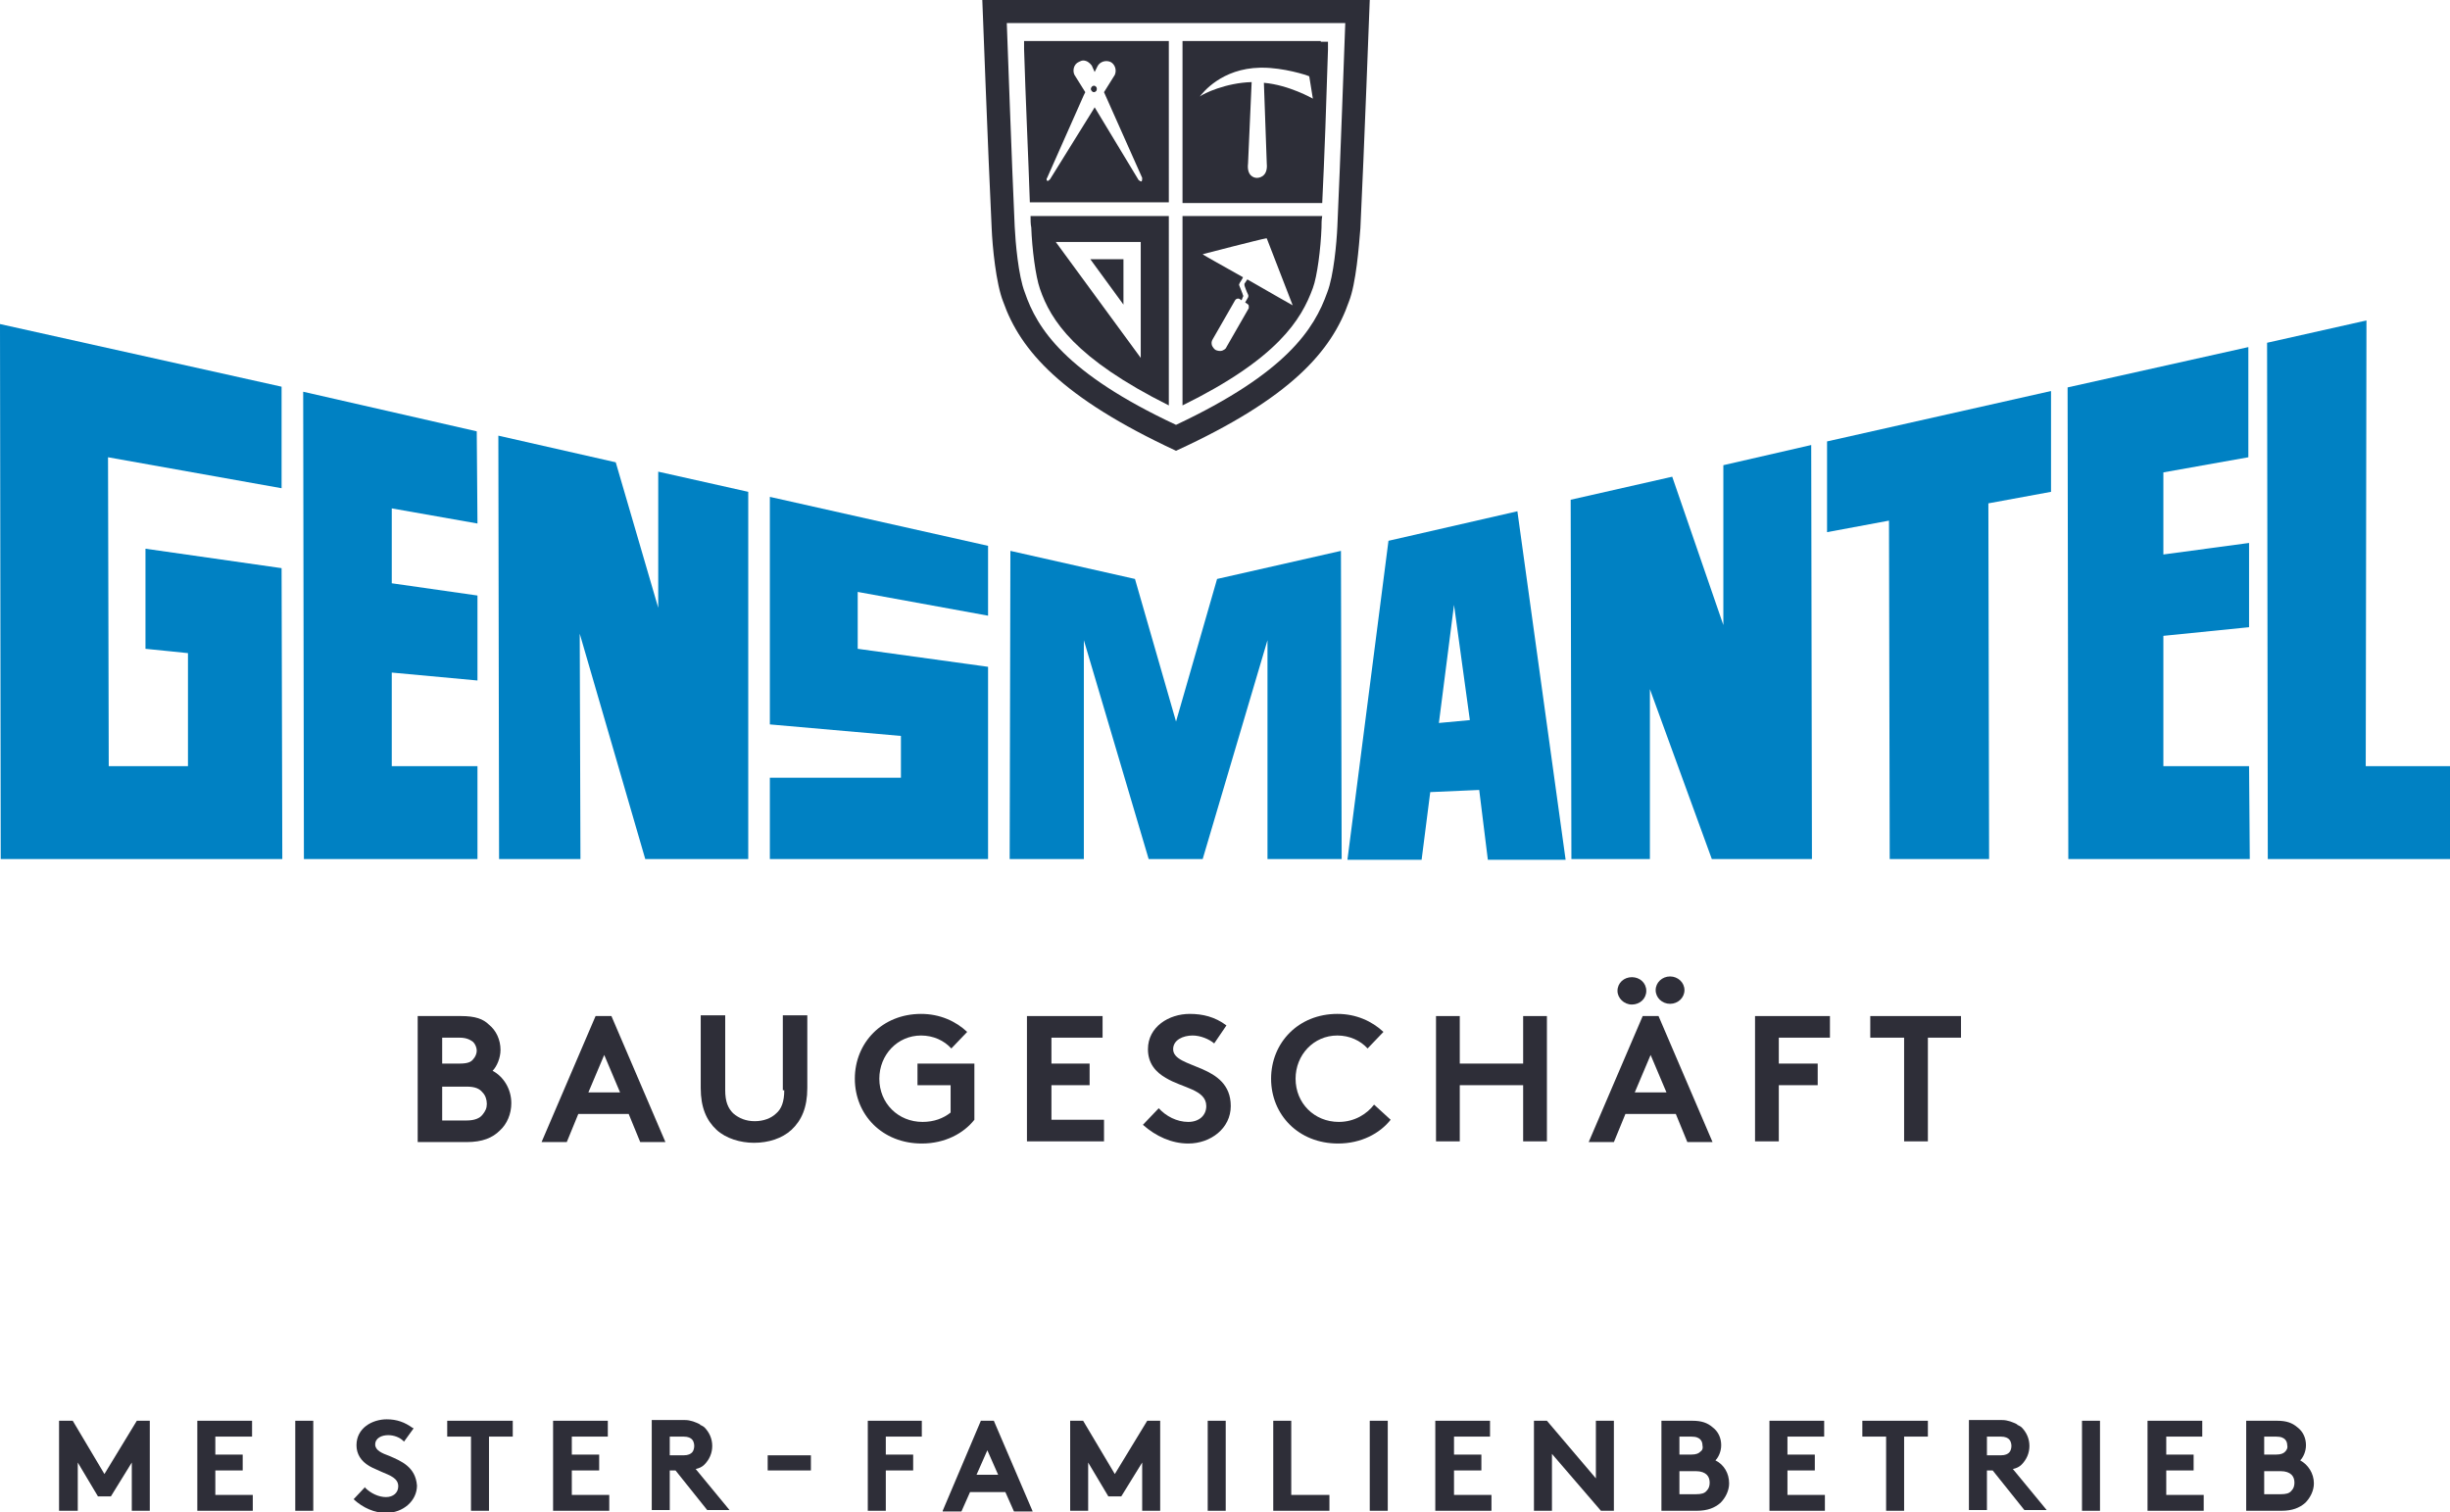<svg xmlns="http://www.w3.org/2000/svg" xmlns:xlink="http://www.w3.org/1999/xlink" id="Ebene_1" x="0px" y="0px" viewBox="0 0 340.2 210" style="enable-background:new 0 0 340.2 210;" xml:space="preserve"><style type="text/css">	.st0{fill-rule:evenodd;clip-rule:evenodd;fill:#0081C3;}	.st1{fill:#2E2E38;}	.st2{fill-rule:evenodd;clip-rule:evenodd;fill:#8E4F2F;}	.st3{fill:#FFFFFF;}	.st4{fill:#0081C3;}	.st5{fill:#8E4F2F;}	.st6{fill:none;stroke:#FFFFFF;stroke-width:0.75;stroke-miterlimit:10;}	.st7{fill:#2D2E38;}</style><polygon class="st0" points="20.2,76.2 20.2,90.1 26.1,90.7 26.1,106.4 15.1,106.4 15,63.5 39.1,67.8 39.1,53.7 0,45 0.1,119.3  39.2,119.3 39.1,78.9 "></polygon><polygon class="st0" points="54.4,106.4 54.4,93.4 66.3,94.5 66.3,82.7 54.4,81 54.4,70.6 66.3,72.7 66.2,59.9 42.1,54.4  42.2,119.3 66.3,119.3 66.3,106.4 "></polygon><polygon class="st0" points="91.4,65.5 91.4,84.4 85.5,64.2 69.2,60.5 69.3,119.3 80.6,119.3 80.5,88 89.6,119.3 103.9,119.3  103.9,68.3 "></polygon><polygon class="st0" points="106.9,100.6 125.1,102.2 125.1,108 106.9,108 106.9,119.3 137.2,119.3 137.2,92.6 119.1,90.1  119.1,82.2 137.2,85.5 137.2,75.8 106.9,69 "></polygon><polygon class="st0" points="169,80.4 163.3,100.2 157.6,80.4 140.3,76.5 140.2,119.3 150.5,119.3 150.5,88.9 159.5,119.3  167,119.3 176,88.9 176,119.3 186.3,119.3 186.2,76.5 "></polygon><path class="st0" d="M192.8,75.1l-5.7,44.3h10.3l1.2-9.4l6.8-0.3l1.2,9.7h10.8L210.7,71L192.8,75.1z M199.8,100.4l2.1-16.4l2.2,16 L199.8,100.4z"></path><polygon class="st0" points="239.3,64.6 239.3,86.8 232.2,66.2 218.1,69.4 218.2,119.3 229.1,119.3 229.1,95.7 237.7,119.3  251.6,119.3 251.5,61.8 "></polygon><polygon class="st0" points="284.8,54.3 253.7,61.3 253.7,73.9 262.3,72.3 262.4,119.3 276.2,119.3 276.1,69.9 284.8,68.3 "></polygon><polygon class="st0" points="300.4,106.4 300.4,88.3 312.3,87.1 312.3,75.4 300.4,77 300.4,65.6 312.2,63.5 312.2,48.2 287.1,53.8  287.2,119.3 312.4,119.3 312.3,106.4 "></polygon><polygon class="st0" points="340.2,106.4 328.5,106.4 328.6,44.5 314.8,47.6 314.9,119.3 340.2,119.3 "></polygon><path class="st1" d="M68.4,148.7c0.6-0.6,1.1-1.8,1.1-2.9c0-1.4-0.6-2.7-1.6-3.5c-0.8-0.8-1.9-1.2-3.9-1.2H58v17.5h6.8 c2.2,0,3.6-0.6,4.6-1.6c1-0.9,1.6-2.3,1.6-3.8C71,151.2,69.9,149.5,68.4,148.7z M61.4,144.1h2.4c1,0,1.5,0.3,1.9,0.6 c0.3,0.3,0.5,0.8,0.5,1.2s-0.2,0.9-0.5,1.2c-0.3,0.4-0.8,0.6-1.9,0.6h-2.4V144.1z M67,154.8c-0.4,0.5-1.1,0.8-2.2,0.8h-3.4v-4.7h3.4 c1.2,0,1.8,0.3,2.2,0.8c0.4,0.4,0.6,1,0.6,1.6S67.4,154.3,67,154.8z"></path><path class="st1" d="M82.7,141.1l-7.5,17.5h3.5l1.6-3.9h7l1.6,3.9h3.5l-7.5-17.5H82.7z M81.7,151.7l2.2-5.2l2.2,5.2H81.7z"></path><path class="st1" d="M108.9,151.4c0,1.6-0.4,2.6-1.1,3.2c-0.7,0.7-1.8,1.1-3,1.1c-1.2,0-2.2-0.4-3-1.1c-0.7-0.7-1.1-1.6-1.1-3.2 v-10.4h-3.4v10.1c0,2.7,0.8,4.5,2.2,5.8c1.3,1.2,3.3,1.8,5.2,1.8c2,0,3.9-0.6,5.2-1.8c1.4-1.3,2.2-3.1,2.2-5.8v-10.1h-3.4V151.4z"></path><path class="st1" d="M127.5,150.7h4.5v3.8c-1,0.8-2.3,1.3-3.9,1.3c-3.4,0-6-2.6-6-6c0-3.3,2.5-6,5.8-6c1.7,0,3.2,0.7,4.2,1.8 l2.2-2.3c-1.6-1.5-3.8-2.5-6.4-2.5c-5.4,0-9.2,4-9.2,9c0,5,3.8,9,9.3,9c3.2,0,5.8-1.4,7.3-3.3v-7.8h-7.9V150.7z"></path><polygon class="st1" points="146,150.7 151.3,150.7 151.3,147.7 146,147.7 146,144.1 153.1,144.1 153.1,141.1 142.6,141.1  142.6,158.5 153.3,158.5 153.3,155.5 146,155.5 "></polygon><path class="st1" d="M162.9,145.7c0-1.3,1.4-1.9,2.7-1.9c1.1,0,2.3,0.5,3,1.1l1.7-2.5c-1.6-1.2-3.3-1.6-5.1-1.6 c-2.9,0-5.8,1.8-5.8,4.9c0,2,1.1,3.2,2.5,4c2.3,1.4,5.6,1.6,5.6,3.9c0,1.3-1,2.2-2.5,2.2c-1.6,0-3.1-0.8-4.1-1.9l-2.2,2.3 c1.8,1.6,4,2.6,6.3,2.6c3.1,0,5.9-2.1,5.9-5.2C170.9,147.6,162.9,148.5,162.9,145.7z"></path><path class="st1" d="M185.9,155.8c-3.4,0-6-2.6-6-6c0-3.3,2.5-6,5.8-6c1.7,0,3.2,0.7,4.2,1.8l2.2-2.3c-1.6-1.5-3.8-2.5-6.4-2.5 c-5.4,0-9.2,4-9.2,9c0,5,3.8,9,9.3,9c3.2,0,5.8-1.4,7.3-3.3l-2.3-2.1C189.8,154.7,188.1,155.8,185.9,155.8z"></path><polygon class="st1" points="211.5,147.7 202.7,147.7 202.7,141.1 199.4,141.1 199.4,158.5 202.7,158.5 202.7,150.7 211.5,150.7  211.5,158.5 214.8,158.5 214.8,141.1 211.5,141.1 "></polygon><path class="st1" d="M226.6,139.5c1.1,0,2-0.8,2-1.9c0-1.1-0.9-1.9-2-1.9c-1.1,0-2,0.8-2,1.9C224.6,138.6,225.5,139.5,226.6,139.5z"></path><ellipse class="st1" cx="231.9" cy="137.5" rx="2" ry="1.9"></ellipse><path class="st1" d="M228.1,141.1l-7.5,17.5h3.5l1.6-3.9h7l1.6,3.9h3.5l-7.5-17.5H228.1z M227,151.7l2.2-5.2l2.2,5.2H227z"></path><polygon class="st1" points="243.7,158.5 247,158.5 247,150.7 252.4,150.7 252.4,147.7 247,147.7 247,144.1 254.1,144.1  254.1,141.1 243.7,141.1 "></polygon><polygon class="st1" points="259.7,141.1 259.7,144.1 264.4,144.1 264.4,158.5 267.7,158.5 267.7,144.1 272.3,144.1 272.3,141.1 "></polygon><polygon class="st1" points="14.5,204.7 10.1,197.3 10,197.3 8.2,197.3 8.2,209.8 10.8,209.8 10.8,203.1 13.6,207.8 13.6,207.8  15.4,207.8 18.3,203.1 18.3,209.8 20.8,209.8 20.8,197.3 19,197.3 "></polygon><polygon class="st1" points="29.9,204.2 33.7,204.2 33.7,202 29.9,202 29.9,199.5 35,199.5 35,197.3 27.4,197.3 27.4,209.8  35.1,209.8 35.1,207.6 29.9,207.6 "></polygon><rect x="41" y="197.3" class="st1" width="2.5" height="12.5"></rect><path class="st1" d="M54.1,202.2c-1.1-0.4-2-0.8-2-1.6c0-0.9,0.9-1.3,1.8-1.3c0.8,0,1.6,0.3,2.1,0.8l0.1,0.1l1.3-1.8l0-0.1l-0.1,0 c-1.1-0.8-2.2-1.2-3.6-1.2c-2,0-4.2,1.2-4.2,3.6c0,1.2,0.6,2.2,1.8,2.9c0.5,0.3,1.1,0.5,1.7,0.8c1.2,0.5,2.3,0.9,2.3,2 c0,0.9-0.7,1.5-1.7,1.5c-1,0-2.1-0.5-2.9-1.3l0-0.1l-1.6,1.7l0,0l0,0c1.3,1.2,2.9,1.9,4.5,1.9c2.4,0,4.3-1.7,4.3-3.8 C57.7,203.7,55.7,202.9,54.1,202.2z"></path><polygon class="st1" points="62.1,199.5 65.4,199.5 65.4,209.8 67.9,209.8 67.9,199.5 71.2,199.5 71.2,197.3 62.1,197.3 "></polygon><polygon class="st1" points="79.4,204.2 83.2,204.2 83.2,202 79.4,202 79.4,199.5 84.4,199.5 84.4,197.3 76.8,197.3 76.8,209.8  84.6,209.8 84.6,207.6 79.4,207.6 "></polygon><path class="st1" d="M97.8,203.4c0.7-0.7,1.1-1.6,1.1-2.6s-0.4-1.9-1.1-2.6c-0.1-0.1-0.3-0.2-0.5-0.3c0,0-0.1,0-0.1-0.1 c-0.6-0.3-1.3-0.6-2.1-0.6h-4.6v12.5H93v-5.5h0.8l4.4,5.5l0,0h3.1l-4.7-5.7C97.1,203.9,97.5,203.7,97.8,203.4z M93,199.5h1.9 c0.7,0,1,0.2,1.2,0.4c0.2,0.2,0.3,0.6,0.3,0.9c0,0.3-0.1,0.7-0.3,0.9c-0.2,0.2-0.5,0.4-1.2,0.4H93V199.5z M97.3,203.6 c-0.1,0-0.2,0.1-0.2,0.1C97.1,203.7,97.2,203.7,97.3,203.6z"></path><rect x="106.6" y="202.1" class="st1" width="6" height="2.1"></rect><polygon class="st1" points="120.5,209.8 123,209.8 123,204.2 126.8,204.2 126.8,202 123,202 123,199.5 128,199.5 128,197.3  120.5,197.3 "></polygon><path class="st1" d="M138,197.3h-1.8l-5.3,12.5l0,0.1h2.6l1.2-2.7h4.9l1.2,2.7l0,0h2.6L138,197.3L138,197.3z M138.6,204.8h-3 l1.5-3.4L138.6,204.8z"></path><polygon class="st1" points="154.8,204.7 150.4,197.3 150.3,197.3 148.6,197.3 148.6,209.8 151.1,209.8 151.1,203.1 153.9,207.8  154,207.8 155.7,207.8 158.6,203.1 158.6,209.8 161.1,209.8 161.1,197.3 159.3,197.3 "></polygon><rect x="167.7" y="197.3" class="st1" width="2.5" height="12.5"></rect><polygon class="st1" points="179.3,197.3 176.8,197.3 176.8,209.8 184.6,209.8 184.6,207.6 179.3,207.6 "></polygon><rect x="190.2" y="197.3" class="st1" width="2.5" height="12.5"></rect><polygon class="st1" points="201.9,204.2 205.7,204.2 205.7,202 201.9,202 201.9,199.5 206.9,199.5 206.9,197.3 199.3,197.3  199.3,209.8 207.1,209.8 207.1,207.6 201.9,207.6 "></polygon><polygon class="st1" points="221.6,205.3 214.8,197.3 214.8,197.3 213,197.3 213,209.8 215.5,209.8 215.5,201.9 222.3,209.8  222.3,209.8 224.1,209.8 224.1,197.3 221.6,197.3 "></polygon><path class="st1" d="M238.2,202.8c0.4-0.4,0.8-1.2,0.8-2.1c0-1-0.4-1.9-1.2-2.5c-0.7-0.6-1.5-0.9-2.8-0.9h-4.3v12.5h4.9 c1.5,0,2.5-0.4,3.3-1.1c0.7-0.7,1.2-1.7,1.2-2.7C240.1,204.6,239.4,203.4,238.2,202.8z M236.1,201.6c-0.2,0.2-0.5,0.4-1.3,0.4h-1.6 v-2.5h1.6c0.8,0,1.1,0.2,1.3,0.4c0.2,0.2,0.3,0.5,0.3,0.8C236.5,201.1,236.4,201.4,236.1,201.6z M233.2,204.3h2.3 c0.7,0,1.2,0.2,1.5,0.5c0.3,0.3,0.4,0.7,0.4,1.1c0,0.4-0.1,0.8-0.4,1.1h0c-0.3,0.4-0.8,0.5-1.5,0.5h-2.3V204.3z"></path><polygon class="st1" points="248.2,204.2 252,204.2 252,202 248.2,202 248.2,199.5 253.3,199.5 253.3,197.3 245.7,197.3  245.7,209.8 253.4,209.8 253.4,207.6 248.2,207.6 "></polygon><polygon class="st1" points="258.6,199.5 261.9,199.5 261.9,209.8 264.4,209.8 264.4,199.5 267.7,199.5 267.7,197.3 258.6,197.3 "></polygon><path class="st1" d="M280.7,203.4c0.7-0.7,1.1-1.6,1.1-2.6s-0.4-1.9-1.1-2.6c-0.1-0.1-0.3-0.2-0.5-0.3c0,0-0.1,0-0.1-0.1 c-0.6-0.3-1.3-0.6-2.1-0.6h-4.6v12.5h2.5v-5.5h0.8l4.4,5.5l0,0h3.1l-4.7-5.7C280,203.9,280.4,203.7,280.7,203.4z M275.9,199.5h1.9 c0.7,0,1,0.2,1.2,0.4c0.2,0.2,0.3,0.6,0.3,0.9c0,0.3-0.1,0.7-0.3,0.9c-0.2,0.2-0.5,0.4-1.2,0.4h-1.9V199.5z M280.1,203.6 c-0.1,0-0.2,0.1-0.2,0.1C280,203.7,280.1,203.7,280.1,203.6z"></path><rect x="289.1" y="197.3" class="st1" width="2.5" height="12.5"></rect><polygon class="st1" points="300.8,204.2 304.6,204.2 304.6,202 300.8,202 300.8,199.5 305.8,199.5 305.8,197.3 298.2,197.3  298.2,209.8 306,209.8 306,207.6 300.8,207.6 "></polygon><path class="st1" d="M319.4,202.8c0.4-0.4,0.8-1.2,0.8-2.1c0-1-0.4-1.9-1.2-2.5c-0.7-0.6-1.5-0.9-2.8-0.9h-4.3v12.5h4.9 c1.5,0,2.5-0.4,3.3-1.1c0.7-0.7,1.2-1.7,1.2-2.7C321.3,204.6,320.5,203.4,319.4,202.8z M317.3,201.6c-0.2,0.2-0.5,0.4-1.3,0.4h-1.6 v-2.5h1.6c0.8,0,1.1,0.2,1.3,0.4c0.2,0.2,0.3,0.5,0.3,0.8C317.7,201.1,317.5,201.4,317.3,201.6z M314.4,204.3h2.3 c0.7,0,1.2,0.2,1.5,0.5c0.3,0.3,0.4,0.7,0.4,1.1c0,0.4-0.1,0.8-0.4,1.1c-0.3,0.4-0.8,0.5-1.5,0.5h-2.3V204.3z"></path><g>	<path class="st7" d="M136.4,0c0,0,0.8,21.3,1.3,31.7c0.1,2.5,0.6,7.7,1.6,10.2c2.4,6.8,8.1,13.3,24,20.7  c15.9-7.3,21.6-13.8,24-20.7c1-2.5,1.4-7.7,1.6-10.2c0.5-10.3,1.3-31.7,1.3-31.7H136.4z M185.7,31.5c-0.1,2.2-0.5,6.8-1.4,9.1  c-1.8,5.1-5.7,11.2-21,18.4c-15.4-7.2-19.3-13.4-21-18.4c-0.9-2.3-1.3-7-1.4-9.1c-0.4-8.6-1-25.8-1.1-28.3h47  C186.7,5.7,186.1,22.9,185.7,31.5z"></path>	<g>		<polygon class="st7" points="156,42.3 156,36 151.4,36   "></polygon>		<path class="st7" d="M143.1,30c0,0.6,0,1.1,0.1,1.6c0.1,2.9,0.6,6.8,1.2,8.5c1.5,4.4,4.9,9.7,17.9,16.2V30H143.1z M158.4,49.7   l-11.8-16.1h11.8V49.7z"></path>	</g>	<path class="st7" d="M183.4,5.7h-19.2v22.5h19.4c0.3-6.1,0.6-14.6,0.8-21.3l0-1.1H183.4z M175.9,22.7c0.2,2-1.3,2-1.3,2l-0.1,0  c-0.4,0-1.4-0.3-1.2-2l0.5-11.3c-3.6,0.1-6.7,1.6-7.2,2c0,0,0,0,0,0c0,0,0,0,0,0c0.4-0.5,3-3.9,8.4-4c0.1,0,0.2,0,0.3,0  c2.9,0,6.1,1,6.5,1.2l0.5,3.1c0,0-3.3-1.9-6.8-2.2L175.9,22.7z"></path>	<path class="st7" d="M164.2,30v26.3c13.2-6.5,16.5-11.9,18.1-16.3c0.6-1.6,1.1-5.5,1.2-8.4c0-0.5,0-1.1,0.1-1.6H164.2z M179.5,42.4  c0,0-3.2-1.8-6.3-3.6l-0.4,0.6c0,0,0,0.1,0,0.2c0,0.1,0.3,0.9,0.5,1.3c0.1,0.2,0,0.4,0,0.4l-0.4,0.7l0.3,0.2  c0.1,0.1,0.2,0.1,0.2,0.3c0,0,0,0,0,0c0,0.1,0,0.2,0,0.3l-3.1,5.4c-0.1,0.3-0.4,0.4-0.6,0.5c-0.3,0.1-0.7,0-0.9-0.1  c-0.2-0.1-0.4-0.4-0.5-0.6c-0.1-0.3-0.1-0.6,0.1-0.9l3.1-5.4c0.1-0.2,0.4-0.3,0.6-0.2l0.3,0.2l0.2-0.5c0,0,0.1-0.1,0-0.2  c0-0.1-0.5-1.3-0.5-1.3s-0.1-0.2,0-0.3c0-0.1,0.4-0.6,0.5-0.9c-2.8-1.6-5.4-3-5.6-3.2c0,0,0,0,0,0s8.1-2.1,8.8-2.2  c0.1,0,0.1,0,0.1,0L179.5,42.4C179.5,42.4,179.6,42.5,179.5,42.4z"></path>	<path class="st1" d="M152.3,12.4c0-0.2-0.2-0.4-0.4-0.4c-0.2,0-0.4,0.2-0.4,0.4c0,0.2,0.2,0.4,0.4,0.4  C152.1,12.8,152.3,12.6,152.3,12.4z"></path>	<path class="st7" d="M143.3,5.7h-1.1l0,1.1c0.2,6.7,0.6,15.2,0.8,21.3h19.3V5.7H143.3z M158.5,25.2  C158.5,25.2,158.5,25.2,158.5,25.2c-0.1,0-0.3-0.1-0.4-0.2L152,14.9l-0.3,0.5v0l-5.9,9.5c-0.1,0.1-0.3,0.3-0.4,0.2  c-0.1-0.1-0.1-0.3,0-0.4l5.1-11.5l0.2-0.4l-1.5-2.4c-0.3-0.6-0.1-1.5,0.6-1.8c0.2-0.1,0.4-0.2,0.6-0.2c0.5,0,0.9,0.3,1.2,0.7  L152,10l0.4-0.8c0.3-0.6,1.1-0.9,1.8-0.6c0.6,0.3,0.9,1.1,0.6,1.8l-1.5,2.4l5.3,11.9C158.6,24.9,158.6,25.1,158.5,25.2z"></path>	<path class="st7" d="M151.9,11.9c-0.2,0-0.4,0.2-0.4,0.4c0,0.2,0.2,0.4,0.4,0.4c0.2,0,0.4-0.2,0.4-0.4  C152.3,12.1,152.1,11.9,151.9,11.9z"></path></g></svg>
